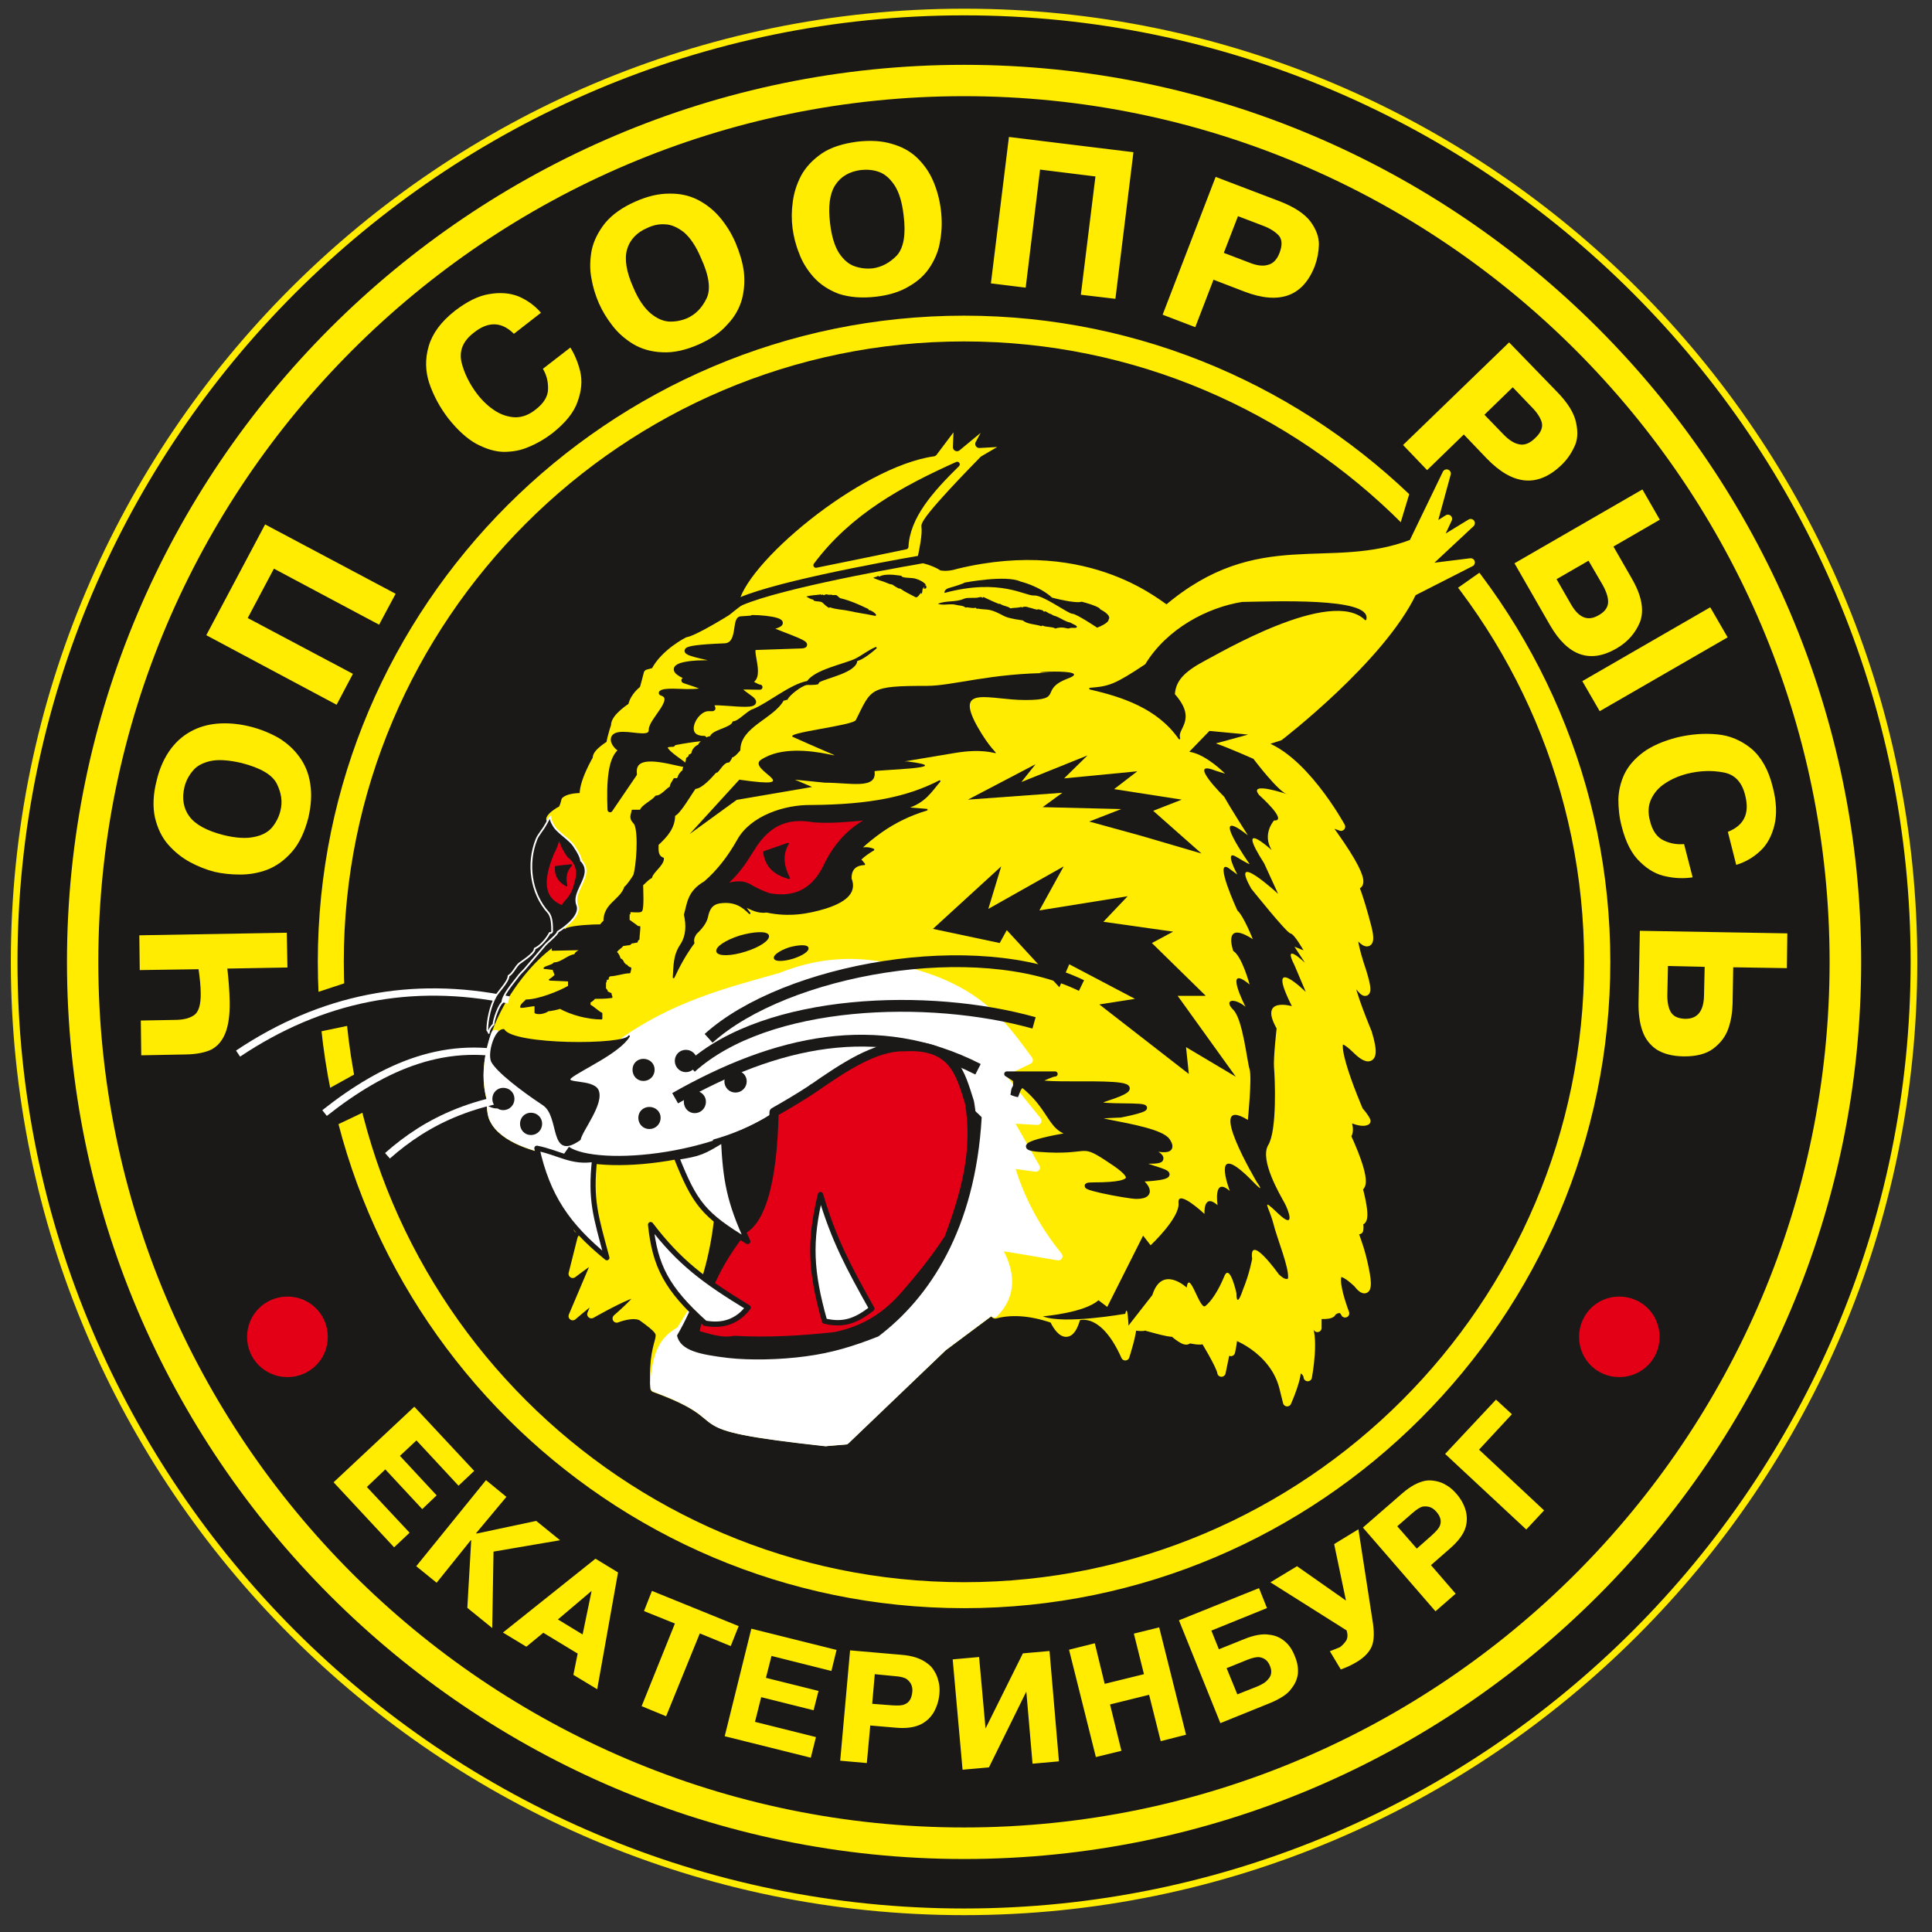 <?xml version="1.0" encoding="UTF-8"?>
<!DOCTYPE svg PUBLIC "-//W3C//DTD SVG 1.1//EN" "http://www.w3.org/Graphics/SVG/1.1/DTD/svg11.dtd">
<svg version="1.2" width="90mm" height="90mm" viewBox="0 0 9000 9000" preserveAspectRatio="xMidYMid" fill-rule="evenodd" stroke-width="28.222" stroke-linejoin="round" xmlns="http://www.w3.org/2000/svg" xmlns:ooo="http://xml.openoffice.org/svg/export" xmlns:xlink="http://www.w3.org/1999/xlink" xmlns:presentation="http://sun.com/xmlns/staroffice/presentation" xmlns:smil="http://www.w3.org/2001/SMIL20/" xmlns:anim="urn:oasis:names:tc:opendocument:xmlns:animation:1.0" xmlns:svg="urn:oasis:names:tc:opendocument:xmlns:svg-compatible:1.0" xml:space="preserve">
 <rect x="0" y="0" width="9000" height="9000" fill="#333333" stroke="none"/>
 <defs class="ClipPathGroup">
  <clipPath id="presentation_clip_path" clipPathUnits="userSpaceOnUse">
   <rect x="0" y="0" width="9000" height="9000"/>
  </clipPath>
  <clipPath id="presentation_clip_path_shrink" clipPathUnits="userSpaceOnUse">
   <rect x="9" y="9" width="8982" height="8982"/>
  </clipPath>
 </defs>
 <defs class="TextShapeIndex">
  <g ooo:slide="id1" ooo:id-list="id3 id4 id5 id6 id7 id8 id9 id10 id11 id12 id13 id14 id15 id16 id17 id18 id19 id20 id21 id22 id23 id24 id25 id26 id27 id28 id29 id30 id31 id32 id33 id34 id35 id36 id37 id38 id39 id40 id41 id42 id43 id44 id45 id46 id47 id48 id49 id50 id51 id52 id53 id54 id55 id56 id57 id58 id59 id60 id61 id62 id63 id64"/>
 </defs>
 <defs class="EmbeddedBulletChars">
  <g id="bullet-char-template-57356" transform="scale(0,-0)">
   <path d="M 580,1141 L 1163,571 580,0 -4,571 580,1141 Z"/>
  </g>
  <g id="bullet-char-template-57354" transform="scale(0,-0)">
   <path d="M 8,1128 L 1137,1128 1137,0 8,0 8,1128 Z"/>
  </g>
  <g id="bullet-char-template-10146" transform="scale(0,-0)">
   <path d="M 174,0 L 602,739 174,1481 1456,739 174,0 Z M 1358,739 L 309,1346 659,739 1358,739 Z"/>
  </g>
  <g id="bullet-char-template-10132" transform="scale(0,-0)">
   <path d="M 2015,739 L 1276,0 717,0 1260,543 174,543 174,936 1260,936 717,1481 1274,1481 2015,739 Z"/>
  </g>
  <g id="bullet-char-template-10007" transform="scale(0,-0)">
   <path d="M 0,-2 C -7,14 -16,27 -25,37 L 356,567 C 262,823 215,952 215,954 215,979 228,992 255,992 264,992 276,990 289,987 310,991 331,999 354,1012 L 381,999 492,748 772,1049 836,1024 860,1049 C 881,1039 901,1025 922,1006 886,937 835,863 770,784 769,783 710,716 594,584 L 774,223 C 774,196 753,168 711,139 L 727,119 C 717,90 699,76 672,76 641,76 570,178 457,381 L 164,-76 C 142,-110 111,-127 72,-127 30,-127 9,-110 8,-76 1,-67 -2,-52 -2,-32 -2,-23 -1,-13 0,-2 Z"/>
  </g>
  <g id="bullet-char-template-10004" transform="scale(0,-0)">
   <path d="M 285,-33 C 182,-33 111,30 74,156 52,228 41,333 41,471 41,549 55,616 82,672 116,743 169,778 240,778 293,778 328,747 346,684 L 369,508 C 377,444 397,411 428,410 L 1163,1116 C 1174,1127 1196,1133 1229,1133 1271,1133 1292,1118 1292,1087 L 1292,965 C 1292,929 1282,901 1262,881 L 442,47 C 390,-6 338,-33 285,-33 Z"/>
  </g>
  <g id="bullet-char-template-9679" transform="scale(0,-0)">
   <path d="M 813,0 C 632,0 489,54 383,161 276,268 223,411 223,592 223,773 276,916 383,1023 489,1130 632,1184 813,1184 992,1184 1136,1130 1245,1023 1353,916 1407,772 1407,592 1407,412 1353,268 1245,161 1136,54 992,0 813,0 Z"/>
  </g>
  <g id="bullet-char-template-8226" transform="scale(0,-0)">
   <path d="M 346,457 C 273,457 209,483 155,535 101,586 74,649 74,723 74,796 101,859 155,911 209,963 273,989 346,989 419,989 480,963 531,910 582,859 608,796 608,723 608,648 583,586 532,535 482,483 420,457 346,457 Z"/>
  </g>
  <g id="bullet-char-template-8211" transform="scale(0,-0)">
   <path d="M -4,459 L 1135,459 1135,606 -4,606 -4,459 Z"/>
  </g>
  <g id="bullet-char-template-61548" transform="scale(0,-0)">
   <path d="M 173,740 C 173,903 231,1043 346,1159 462,1274 601,1332 765,1332 928,1332 1067,1274 1183,1159 1299,1043 1357,903 1357,740 1357,577 1299,437 1183,322 1067,206 928,148 765,148 601,148 462,206 346,322 231,437 173,577 173,740 Z"/>
  </g>
 </defs>
 <g>
  <g id="id2" class="Master_Slide">
   <g id="bg-id2" class="Background"/>
   <g id="bo-id2" class="BackgroundObjects"/>
  </g>
 </g>
 <g class="SlideGroup">
  <g>
   <g id="container-id1">
    <g id="id1" class="Slide" clip-path="url(#presentation_clip_path)">
     <g class="Page">
      <g class="Group">
       <g class="com.sun.star.drawing.ClosedBezierShape">
        <g id="id3">
         <rect class="BoundingBox" stroke="none" fill="none" x="50" y="40" width="8883" height="8883"/>
         <path fill="rgb(27,25,24)" stroke="none" d="M 4491,56 C 6928,56 8916,2043 8916,4481 8916,6919 6928,8906 4491,8906 2053,8906 66,6919 66,4481 66,2043 2053,56 4491,56 Z"/>
         <path fill="none" stroke="rgb(255,236,0)" stroke-width="31" stroke-linejoin="miter" d="M 4491,56 C 6928,56 8916,2043 8916,4481 8916,6919 6928,8906 4491,8906 2053,8906 66,6919 66,4481 66,2043 2053,56 4491,56 Z"/>
        </g>
       </g>
       <g class="com.sun.star.drawing.ClosedBezierShape">
        <g id="id4">
         <rect class="BoundingBox" stroke="none" fill="none" x="1480" y="1470" width="6023" height="6023"/>
         <path fill="rgb(255,236,0)" stroke="none" d="M 4491,1579 C 6088,1579 7391,2883 7391,4481 7391,6079 6088,7382 4491,7382 2893,7382 1590,6079 1590,4481 1590,2883 2893,1579 4491,1579 Z M 4491,1579 L 4491,1579 Z M 4491,1482 C 6142,1482 7490,2829 7490,4481 7490,6133 6142,7480 4491,7480 2839,7480 1492,6133 1492,4481 1492,2829 2839,1482 4491,1482 Z"/>
         <path fill="none" stroke="rgb(255,236,0)" stroke-width="23" stroke-linejoin="miter" d="M 4491,1579 C 6088,1579 7391,2883 7391,4481 7391,6079 6088,7382 4491,7382 2893,7382 1590,6079 1590,4481 1590,2883 2893,1579 4491,1579 Z"/>
         <path fill="none" stroke="rgb(255,236,0)" stroke-width="23" stroke-linejoin="miter" d="M 4491,1482 C 6142,1482 7490,2829 7490,4481 7490,6133 6142,7480 4491,7480 2839,7480 1492,6133 1492,4481 1492,2829 2839,1482 4491,1482 Z"/>
        </g>
       </g>
       <g class="com.sun.star.drawing.ClosedBezierShape">
        <g id="id5">
         <rect class="BoundingBox" stroke="none" fill="none" x="311" y="301" width="8361" height="8361"/>
         <path fill="rgb(255,236,0)" stroke="none" d="M 4491,448 C 6713,448 8523,2259 8523,4481 8523,6703 6713,8513 4491,8513 2269,8513 458,6703 458,4481 458,2259 2269,448 4491,448 Z M 4491,448 L 4491,448 Z M 4491,302 C 6793,302 8670,2179 8670,4481 8670,6783 6793,8660 4491,8660 2189,8660 312,6783 312,4481 312,2179 2189,302 4491,302 Z"/>
        </g>
       </g>
       <g class="com.sun.star.drawing.ClosedBezierShape">
        <g id="id6">
         <rect class="BoundingBox" stroke="none" fill="none" x="1553" y="6519" width="5642" height="1727"/>
         <path fill="rgb(255,236,0)" stroke="none" d="M 1863,6782 L 2034,6966 1967,7030 1795,6845 1709,6927 1908,7140 1836,7208 1554,6905 1930,6553 2209,6852 2136,6921 1940,6710 1863,6782 Z M 1863,6782 L 1863,6782 Z M 2220,7144 L 2498,7085 2609,7175 2299,7228 2293,7584 2177,7490 2195,7176 2193,7175 2034,7373 1939,7296 2264,6895 2359,6973 2218,7142 2220,7144 Z M 2220,7144 L 2220,7144 Z M 2774,7261 L 2879,7325 2782,7869 2671,7802 2691,7703 2531,7606 2452,7671 2343,7605 2774,7261 Z M 2774,7261 L 2774,7261 Z M 2599,7544 L 2714,7614 2756,7411 2599,7544 Z M 2599,7544 L 2599,7544 Z M 3144,7563 L 3000,7505 3037,7411 3441,7575 3404,7668 3260,7609 3103,7995 2989,7948 3144,7563 Z M 3144,7563 L 3144,7563 Z M 3568,7816 L 3813,7877 3790,7967 3546,7906 3517,8021 3801,8092 3777,8188 3376,8088 3500,7587 3897,7686 3873,7784 3594,7714 3568,7816 Z M 3568,7816 L 3568,7816 Z M 3960,7688 L 4202,7709 C 4251,7713 4289,7726 4316,7746 4331,7756 4343,7768 4352,7784 4362,7799 4368,7816 4372,7833 4377,7851 4378,7871 4376,7892 4373,7923 4364,7951 4350,7976 4336,8000 4316,8019 4291,8032 4261,8047 4221,8053 4170,8048 L 4054,8038 4038,8213 3914,8202 3960,7688 Z M 3960,7688 L 3960,7688 Z M 4075,7799 L 4063,7937 4155,7944 C 4185,7946 4204,7945 4215,7939 4236,7931 4247,7911 4250,7881 4252,7857 4244,7837 4224,7822 4214,7815 4196,7810 4168,7808 L 4075,7799 Z M 4075,7799 L 4075,7799 Z M 4591,8052 L 4765,7702 4889,7691 4933,8205 4810,8216 4781,7880 4607,8233 4484,8244 4438,7730 4561,7719 4591,8052 Z M 4591,8052 L 4591,8052 Z M 5171,7940 L 5224,8156 5105,8185 4980,7685 5100,7655 5146,7844 5329,7799 5282,7610 5400,7581 5525,8081 5407,8111 5353,7895 5171,7940 Z M 5171,7940 L 5171,7940 Z M 5643,7596 L 5678,7683 5795,7636 C 5841,7617 5881,7610 5912,7615 5940,7618 5964,7628 5985,7646 6007,7664 6022,7689 6033,7718 6044,7745 6048,7770 6046,7797 6043,7822 6033,7845 6015,7867 6000,7890 5966,7913 5915,7934 L 5685,8027 5492,7548 5865,7398 5902,7491 5643,7596 Z M 5643,7596 L 5643,7596 Z M 5714,7771 L 5764,7893 5855,7857 C 5882,7846 5898,7835 5907,7823 5923,7807 5926,7786 5917,7763 5908,7739 5893,7724 5868,7720 5855,7718 5835,7722 5808,7733 L 5714,7771 Z M 5714,7771 L 5714,7771 Z M 6270,7456 L 6215,7193 6328,7124 6396,7564 C 6403,7616 6400,7654 6385,7680 6371,7705 6348,7726 6317,7744 6292,7759 6268,7769 6246,7777 L 6195,7692 C 6223,7681 6239,7675 6244,7672 6256,7662 6266,7651 6272,7641 6278,7629 6279,7614 6273,7595 L 5918,7371 6042,7296 6270,7456 Z M 6270,7456 L 6270,7456 Z M 6349,7116 L 6533,6956 C 6570,6924 6605,6905 6639,6898 6656,6895 6673,6896 6691,6900 6708,6903 6724,6910 6740,6920 6756,6929 6771,6943 6784,6958 6805,6982 6819,7007 6827,7034 6835,7061 6835,7089 6827,7116 6817,7148 6793,7180 6754,7214 L 6666,7291 6781,7424 6687,7506 6349,7116 Z M 6349,7116 L 6349,7116 Z M 6509,7110 L 6600,7214 6669,7153 C 6691,7133 6704,7118 6708,7106 6716,7085 6710,7063 6690,7041 6673,7022 6654,7015 6629,7018 6617,7020 6601,7030 6579,7049 L 6509,7110 Z M 6509,7110 L 6509,7110 Z M 6890,6753 L 7193,7036 7110,7125 6732,6773 6969,6520 7043,6588 6890,6753 Z"/>
        </g>
       </g>
       <g class="com.sun.star.drawing.PolyPolygonShape">
        <g id="id7">
         <rect class="BoundingBox" stroke="none" fill="none" x="6317" y="2238" width="654" height="544"/>
         <path fill="rgb(27,25,24)" stroke="none" d="M 6409,2438 L 6523,2476 6589,2258 6953,2612 6731,2768 6333,2529 6409,2438 Z"/>
         <path fill="none" stroke="rgb(27,25,24)" stroke-width="21" stroke-linejoin="miter" d="M 6409,2438 L 6523,2476 6589,2258 6953,2612 6731,2768 6333,2529 6409,2438 Z"/>
        </g>
       </g>
       <g class="com.sun.star.drawing.PolyPolygonShape">
        <g id="id8">
         <rect class="BoundingBox" stroke="none" fill="none" x="1404" y="4545" width="308" height="279"/>
         <path fill="rgb(27,25,24)" stroke="none" d="M 1415,4654 L 1418,4810 1700,4751 1700,4560 1415,4654 Z"/>
         <path fill="none" stroke="rgb(27,25,24)" stroke-width="21" stroke-linejoin="miter" d="M 1415,4654 L 1418,4810 1700,4751 1700,4560 1415,4654 Z"/>
        </g>
       </g>
       <g class="com.sun.star.drawing.PolyPolygonShape">
        <g id="id9">
         <rect class="BoundingBox" stroke="none" fill="none" x="1467" y="4987" width="271" height="271"/>
         <path fill="rgb(27,25,24)" stroke="none" d="M 1676,5003 L 1481,5111 1539,5243 1724,5155 1676,5003 Z"/>
         <path fill="none" stroke="rgb(27,25,24)" stroke-width="21" stroke-linejoin="miter" d="M 1676,5003 L 1481,5111 1539,5243 1724,5155 1676,5003 Z"/>
        </g>
       </g>
       <g class="com.sun.star.drawing.ClosedBezierShape">
        <g id="id10">
         <rect class="BoundingBox" stroke="none" fill="none" x="2252" y="2197" width="4707" height="4543"/>
         <path fill="rgb(255,236,0)" stroke="none" d="M 2287,5122 C 2287,5122 2285,5184 2299,5212 2342,5306 2505,5352 2587,5361 2587,5361 2763,5384 2733,5494 2733,5494 2725,5710 2691,5723 2691,5723 2801,5627 2709,5771 L 2668,5934 C 2668,5934 2911,5747 2763,5907 L 2668,6131 C 2668,6131 2854,5972 2786,6045 L 2755,6122 C 2755,6122 3166,5886 2873,6142 2873,6142 2949,6111 2990,6134 3147,6248 3032,6184 3049,6466 3478,6622 3100,6636 3848,6717 3849,6714 3851,6713 3851,6712 3851,6712 3851,6714 3851,6717 L 3939,6709 4393,6275 4619,6107 4636,6123 C 4703,6105 4792,6105 4908,6145 4908,6145 4973,6294 5015,6134 5015,6134 5136,6079 5242,6318 5242,6318 5280,6200 5273,6177 5273,6177 5337,6186 5330,6177 5330,6177 5455,6214 5466,6207 5466,6207 5531,6266 5535,6236 5535,6236 5623,6259 5604,6228 5604,6228 5687,6363 5690,6394 L 5715,6273 5734,6298 C 5734,6298 5749,6232 5742,6221 5734,6211 5931,6280 5978,6460 L 5996,6532 C 5996,6532 6053,6405 6038,6369 6038,6369 6088,6377 6092,6415 6092,6415 6130,6214 6084,6163 6084,6163 6125,6155 6137,6186 L 6137,6124 C 6137,6124 6206,6131 6206,6111 6206,6111 6247,6076 6266,6118 6266,6118 6148,5813 6324,5979 6324,5979 6391,6072 6357,5910 6324,5747 6285,5734 6331,5730 6331,5730 6338,5699 6319,5685 6301,5671 6331,5685 6331,5685 6331,5685 6377,5719 6327,5530 6327,5530 6388,5543 6273,5291 6273,5291 6301,5270 6263,5197 6263,5197 6338,5236 6365,5222 6365,5222 6361,5208 6331,5174 6331,5174 6125,4700 6319,4890 6319,4890 6432,5008 6371,4810 6371,4810 6287,4610 6291,4567 L 6291,4567 C 6298,4568 6319,4578 6331,4593 6331,4593 6395,4686 6346,4527 6346,4527 6259,4277 6342,4373 6342,4373 6399,4435 6369,4318 6332,4176 6308,4122 6308,4122 6308,4122 6418,4163 6163,3821 L 6247,3851 C 6247,3851 6061,3509 5856,3464 L 5960,3431 C 5960,3431 6432,3069 6580,2758 L 6851,2620 6625,2648 6851,2437 6689,2536 6745,2417 6668,2466 6739,2206 6582,2531 C 6193,2681 5867,2471 5436,2839 5418,2839 5087,2517 4463,2669 4463,2669 4413,2686 4372,2675 4372,2675 4197,2538 3733,2734 3733,2734 3638,2752 3624,2752 3608,2752 3581,2752 3505,2807 3429,2862 3425,2869 3405,2883 3405,2883 3250,2980 3204,2987 3204,2987 3094,3042 3051,3129 L 3018,3138 C 3018,3138 3002,3201 2998,3212 2998,3212 2953,3243 2945,3291 2945,3291 2862,3343 2866,3381 2866,3381 2850,3426 2843,3468 2843,3468 2774,3509 2781,3534 2781,3534 2709,3655 2721,3714 2721,3714 2660,3710 2634,3730 2634,3730 2626,3772 2611,3776 2609,3776 2569,3800 2564,3816 2564,3816 2595,3883 2554,3931 2554,3931 2551,4117 2571,4162 2575,4207 2692,4366 2663,4386 2493,4450 2203,4828 2287,5122 Z"/>
         <path fill="none" stroke="rgb(255,236,0)" stroke-width="39" stroke-linejoin="miter" d="M 2287,5122 C 2287,5122 2285,5184 2299,5212 2342,5306 2505,5352 2587,5361 2587,5361 2763,5384 2733,5494 2733,5494 2725,5710 2691,5723 2691,5723 2801,5627 2709,5771 L 2668,5934 C 2668,5934 2911,5747 2763,5907 L 2668,6131 C 2668,6131 2854,5972 2786,6045 L 2755,6122 C 2755,6122 3166,5886 2873,6142 2873,6142 2949,6111 2990,6134 3147,6248 3032,6184 3049,6466 3478,6622 3100,6636 3848,6717 3849,6714 3851,6713 3851,6712 L 3851,6717 3939,6709 4393,6275 4619,6107 4636,6123 C 4703,6105 4792,6105 4908,6145 4908,6145 4973,6294 5015,6134 5015,6134 5136,6079 5242,6318 5242,6318 5280,6200 5273,6177 5273,6177 5337,6186 5330,6177 5330,6177 5455,6214 5466,6207 5466,6207 5531,6266 5535,6236 5535,6236 5623,6259 5604,6228 5604,6228 5687,6363 5690,6394 L 5715,6273 5734,6298 C 5734,6298 5749,6232 5742,6221 5734,6211 5931,6280 5978,6460 L 5996,6532 C 5996,6532 6053,6405 6038,6369 6038,6369 6088,6377 6092,6415 6092,6415 6130,6214 6084,6163 6084,6163 6125,6155 6137,6186 L 6137,6124 C 6137,6124 6206,6131 6206,6111 6206,6111 6247,6076 6266,6118 6266,6118 6148,5813 6324,5979 6324,5979 6391,6072 6357,5910 6324,5747 6285,5734 6331,5730 6331,5730 6338,5699 6319,5685 6301,5671 6331,5685 6331,5685 6331,5685 6377,5719 6327,5530 6327,5530 6388,5543 6273,5291 6273,5291 6301,5270 6263,5197 6263,5197 6338,5236 6365,5222 6365,5222 6361,5208 6331,5174 6331,5174 6125,4700 6319,4890 6319,4890 6432,5008 6371,4810 6371,4810 6287,4610 6291,4567 L 6291,4567 C 6298,4568 6319,4578 6331,4593 6331,4593 6395,4686 6346,4527 6346,4527 6259,4277 6342,4373 6342,4373 6399,4435 6369,4318 6332,4176 6308,4122 6308,4122 6308,4122 6418,4163 6163,3821 L 6247,3851 C 6247,3851 6061,3509 5856,3464 L 5960,3431 C 5960,3431 6432,3069 6580,2758 L 6851,2620 6625,2648 6851,2437 6689,2536 6745,2417 6668,2466 6739,2206 6582,2531 C 6193,2681 5867,2471 5436,2839 5418,2839 5087,2517 4463,2669 4463,2669 4413,2686 4372,2675 4372,2675 4197,2538 3733,2734 3733,2734 3638,2752 3624,2752 3608,2752 3581,2752 3505,2807 3429,2862 3425,2869 3405,2883 3405,2883 3250,2980 3204,2987 3204,2987 3094,3042 3051,3129 L 3018,3138 C 3018,3138 3002,3201 2998,3212 2998,3212 2953,3243 2945,3291 2945,3291 2862,3343 2866,3381 2866,3381 2850,3426 2843,3468 2843,3468 2774,3509 2781,3534 2781,3534 2709,3655 2721,3714 2721,3714 2660,3710 2634,3730 2634,3730 2626,3772 2611,3776 2609,3776 2569,3800 2564,3816 2564,3816 2595,3883 2554,3931 2554,3931 2551,4117 2571,4162 2575,4207 2692,4366 2663,4386 2493,4450 2203,4828 2287,5122 Z"/>
        </g>
       </g>
       <g class="com.sun.star.drawing.ClosedBezierShape">
        <g id="id11">
         <rect class="BoundingBox" stroke="none" fill="none" x="2252" y="4466" width="2727" height="2275"/>
         <path fill="rgb(255,255,255)" stroke="none" d="M 2287,5120 C 2287,5120 2284,5183 2299,5211 2341,5305 2504,5350 2587,5361 2587,5361 2649,5369 2693,5399 2915,5409 3139,5388 3362,5334 3521,5278 3680,5221 3838,5164 3605,5509 3380,5854 3169,6199 3074,6247 3057,6341 3048,6442 3049,6450 3049,6457 3050,6465 3478,6623 3100,6636 3847,6718 3848,6715 3850,6713 3850,6712 3850,6712 3850,6714 3850,6717 L 3939,6710 4393,6275 4619,6106 4631,6118 C 4714,6034 4717,5928 4639,5803 4736,5819 4832,5835 4930,5852 4822,5719 4747,5575 4704,5422 4744,5428 4784,5433 4825,5439 4781,5363 4739,5288 4696,5213 4741,5216 4787,5218 4832,5221 4773,5148 4714,5075 4655,5002 4701,4982 4747,4960 4792,4938 4677,4783 4573,4624 4258,4534 4075,4484 3885,4452 3637,4551 3387,4621 3136,4685 2886,4866 2745,4898 2605,4930 2466,4962 2413,4914 2360,4866 2307,4817 2272,4919 2260,5024 2287,5120 Z"/>
         <path fill="none" stroke="rgb(255,255,255)" stroke-width="39" stroke-linejoin="miter" d="M 2287,5120 C 2287,5120 2284,5183 2299,5211 2341,5305 2504,5350 2587,5361 2587,5361 2649,5369 2693,5399 2915,5409 3139,5388 3362,5334 3521,5278 3680,5221 3838,5164 3605,5509 3380,5854 3169,6199 3074,6247 3057,6341 3048,6442 3049,6450 3049,6457 3050,6465 3478,6623 3100,6636 3847,6718 3848,6715 3850,6713 3850,6712 L 3850,6717 3939,6710 4393,6275 4619,6106 4631,6118 C 4714,6034 4717,5928 4639,5803 4736,5819 4832,5835 4930,5852 4822,5719 4747,5575 4704,5422 4744,5428 4784,5433 4825,5439 4781,5363 4739,5288 4696,5213 4741,5216 4787,5218 4832,5221 L 4655,5002 C 4701,4982 4747,4960 4792,4938 4677,4783 4573,4624 4258,4534 4075,4484 3885,4452 3637,4551 3387,4621 3136,4685 2886,4866 2745,4898 2605,4930 2466,4962 2413,4914 2360,4866 2307,4817 2272,4919 2260,5024 2287,5120 Z"/>
        </g>
       </g>
       <g class="com.sun.star.drawing.ClosedBezierShape">
        <g id="id12">
         <rect class="BoundingBox" stroke="none" fill="none" x="2271" y="5117" width="73" height="48"/>
         <path fill="rgb(27,25,24)" stroke="none" d="M 2275,5118 C 2275,5118 2366,5138 2336,5157 2307,5175 2271,5150 2271,5150 L 2275,5118 Z"/>
        </g>
       </g>
       <g class="com.sun.star.drawing.ClosedBezierShape">
        <g id="id13">
         <rect class="BoundingBox" stroke="none" fill="none" x="4085" y="5024" width="92" height="53"/>
         <path fill="rgb(27,25,24)" stroke="none" d="M 4085,5062 C 4106,5066 4136,5069 4173,5075 4174,5062 4175,5048 4176,5032 4147,5029 4118,5026 4086,5024 4088,5035 4087,5050 4085,5062 Z"/>
        </g>
       </g>
       <g class="com.sun.star.drawing.ClosedBezierShape">
        <g id="id14">
         <rect class="BoundingBox" stroke="none" fill="none" x="4058" y="5067" width="115" height="49"/>
         <path fill="rgb(27,25,24)" stroke="none" d="M 4172,5081 C 4138,5074 4108,5069 4082,5067 4080,5080 4074,5089 4065,5091 4064,5092 4061,5092 4059,5093 4096,5100 4134,5108 4172,5115 4172,5105 4172,5093 4172,5081 Z"/>
        </g>
       </g>
       <g class="com.sun.star.drawing.ClosedBezierShape">
        <g id="id15">
         <rect class="BoundingBox" stroke="none" fill="none" x="4017" y="5101" width="157" height="38"/>
         <path fill="rgb(27,25,24)" stroke="none" d="M 4018,5106 C 4054,5112 4107,5121 4173,5137 4173,5135 4173,5134 4173,5132 4128,5122 4081,5112 4029,5102 4025,5103 4022,5104 4018,5106 Z"/>
        </g>
       </g>
       <g class="com.sun.star.drawing.ClosedBezierShape">
        <g id="id16">
         <rect class="BoundingBox" stroke="none" fill="none" x="3948" y="5111" width="232" height="63"/>
         <path fill="rgb(27,25,24)" stroke="none" d="M 4175,5153 C 4107,5133 4045,5118 4000,5112 3984,5117 3966,5123 3949,5129 3978,5133 4018,5140 4066,5151 4099,5146 4127,5146 4142,5150 L 4179,5173 C 4177,5167 4176,5161 4175,5153 Z"/>
        </g>
       </g>
       <g class="com.sun.star.drawing.ClosedBezierShape">
        <g id="id17">
         <rect class="BoundingBox" stroke="none" fill="none" x="3651" y="5169" width="252" height="105"/>
         <path fill="rgb(27,25,24)" stroke="none" d="M 3902,5191 C 3864,5181 3831,5173 3803,5170 3802,5170 3802,5170 3801,5170 3762,5177 3701,5207 3652,5230 3679,5238 3718,5251 3762,5273 L 3763,5272 C 3788,5242 3843,5214 3902,5191 Z"/>
        </g>
       </g>
       <g class="com.sun.star.drawing.ClosedBezierShape">
        <g id="id18">
         <rect class="BoundingBox" stroke="none" fill="none" x="3606" y="5233" width="148" height="97"/>
         <path fill="rgb(27,25,24)" stroke="none" d="M 3752,5284 C 3714,5261 3676,5243 3644,5234 3629,5240 3617,5244 3607,5249 3634,5272 3664,5298 3693,5328 3711,5319 3732,5305 3752,5284 Z"/>
        </g>
       </g>
       <g class="com.sun.star.drawing.ClosedBezierShape">
        <g id="id19">
         <rect class="BoundingBox" stroke="none" fill="none" x="3668" y="5325" width="13" height="11"/>
         <path fill="rgb(27,25,24)" stroke="none" d="M 3679,5334 C 3675,5331 3672,5327 3669,5325 3670,5328 3673,5332 3675,5335 3677,5335 3678,5334 3679,5334 Z"/>
        </g>
       </g>
       <g class="com.sun.star.drawing.ClosedBezierShape">
        <g id="id20">
         <rect class="BoundingBox" stroke="none" fill="none" x="3815" y="5135" width="215" height="58"/>
         <path fill="rgb(27,25,24)" stroke="none" d="M 3908,5191 C 3949,5177 3991,5166 4028,5158 3991,5147 3958,5139 3930,5135 3887,5148 3844,5162 3815,5169 3838,5173 3869,5181 3908,5191 Z"/>
        </g>
       </g>
       <g class="com.sun.star.drawing.ClosedBezierShape">
        <g id="id21">
         <rect class="BoundingBox" stroke="none" fill="none" x="4086" y="4947" width="96" height="67"/>
         <path fill="rgb(27,25,24)" stroke="none" d="M 4086,5006 C 4108,4984 4128,4961 4129,4948 4139,4948 4150,4948 4162,4948 4174,4970 4182,4990 4180,4999 4180,5003 4179,5008 4179,5012 4146,5009 4117,5008 4086,5006 Z"/>
        </g>
       </g>
       <g class="com.sun.star.drawing.OpenBezierShape">
        <g id="id22">
         <rect class="BoundingBox" stroke="none" fill="none" x="1099" y="4604" width="1525" height="794"/>
         <path fill="none" stroke="rgb(255,255,255)" stroke-width="34" stroke-linejoin="miter" d="M 1109,4908 C 1498,4648 1918,4565 2370,4658"/>
         <path fill="none" stroke="rgb(255,255,255)" stroke-width="34" stroke-linejoin="miter" d="M 1512,5185 C 1788,4967 2083,4834 2430,4927"/>
         <path fill="none" stroke="rgb(255,255,255)" stroke-width="34" stroke-linejoin="miter" d="M 1805,5384 C 1988,5222 2227,5100 2622,5090"/>
        </g>
       </g>
       <g class="com.sun.star.drawing.OpenBezierShape">
        <g id="id23">
         <rect class="BoundingBox" stroke="none" fill="none" x="3117" y="4450" width="1950" height="695"/>
         <path fill="none" stroke="rgb(27,25,24)" stroke-width="55" stroke-linejoin="round" d="M 3301,4837 C 3658,4514 4550,4354 5038,4591"/>
         <path fill="none" stroke="rgb(27,25,24)" stroke-width="55" stroke-linejoin="round" d="M 3218,4972 C 3575,4651 4329,4628 4817,4765"/>
         <path fill="none" stroke="rgb(27,25,24)" stroke-width="55" stroke-linejoin="round" d="M 3145,5116 C 3615,4849 4085,4741 4556,4981"/>
        </g>
       </g>
       <g class="com.sun.star.drawing.ClosedBezierShape">
        <g id="id24">
         <rect class="BoundingBox" stroke="none" fill="none" x="2422" y="3004" width="1680" height="1746"/>
         <path fill="rgb(27,25,24)" stroke="none" d="M 2929,4287 L 2929,4256 2933,4256 2933,4245 C 2942,4245 2975,4248 2984,4245 L 2988,4242 C 2997,4226 2992,4141 2992,4122 3005,4111 3018,4095 3034,4087 3039,4061 3089,4030 3089,3999 3060,3988 3064,3960 3064,3934 3106,3895 3141,3856 3141,3798 3166,3790 3220,3694 3238,3671 3268,3671 3315,3617 3331,3599 3331,3599 3335,3595 3340,3595 3353,3583 3370,3548 3395,3548 3399,3541 3407,3533 3407,3525 3420,3525 3437,3502 3445,3494 3445,3383 3602,3345 3648,3260 3657,3260 3661,3256 3666,3256 3673,3237 3732,3191 3758,3187 3771,3187 3800,3187 3809,3184 L 3813,3176 C 3843,3156 3990,3130 3990,3075 4012,3075 4063,3033 4080,3018 4045,3033 4016,3057 3986,3072 3927,3099 3800,3122 3762,3176 3682,3191 3585,3275 3509,3307 3484,3313 3441,3364 3416,3364 3407,3395 3319,3402 3311,3433 3293,3433 3256,3460 3256,3472 3242,3476 3225,3494 3225,3510 3225,3510 3216,3518 3212,3518 3212,3525 3207,3529 3200,3533 3200,3552 3183,3571 3183,3591 3174,3595 3161,3613 3161,3621 3161,3621 3157,3625 3157,3629 L 3141,3629 C 3136,3641 3124,3652 3124,3667 3106,3675 3082,3710 3056,3710 3039,3733 2992,3752 2984,3776 L 2950,3776 2946,3776 C 2946,3786 2937,3802 2942,3814 2942,3821 2955,3833 2959,3840 2979,3888 2967,4033 2955,4075 2950,4087 2920,4129 2912,4133 2891,4195 2815,4210 2815,4291 2811,4295 2802,4303 2798,4310 2760,4310 2675,4314 2642,4326 2629,4329 2620,4368 2600,4368 2591,4383 2574,4407 2574,4425 L 2709,4422 C 2701,4429 2679,4437 2679,4449 2650,4449 2616,4487 2582,4487 2574,4498 2545,4502 2536,4510 2549,4510 2565,4514 2578,4514 2578,4522 2587,4534 2587,4544 2582,4548 2570,4560 2561,4564 L 2650,4568 2650,4595 C 2604,4622 2506,4660 2451,4660 2447,4667 2427,4679 2427,4691 2447,4691 2477,4683 2494,4683 L 2494,4717 C 2510,4725 2541,4717 2553,4707 2561,4707 2604,4699 2608,4695 2663,4725 2738,4745 2802,4745 L 2802,4721 C 2786,4714 2764,4691 2747,4683 L 2747,4667 C 2751,4667 2769,4653 2769,4649 2793,4649 2823,4649 2849,4645 2849,4641 2845,4637 2845,4629 2841,4629 2832,4622 2828,4622 2828,4614 2823,4610 2819,4606 L 2819,4576 C 2823,4576 2823,4564 2823,4560 L 2828,4560 2832,4560 2832,4556 2832,4552 2841,4544 C 2870,4544 2904,4530 2933,4530 2933,4526 2937,4518 2937,4510 2933,4510 2920,4502 2920,4498 2912,4498 2908,4487 2904,4487 2904,4480 2895,4468 2887,4468 2887,4460 2878,4441 2870,4437 2870,4425 2900,4411 2900,4403 2908,4403 2925,4399 2933,4399 L 2942,4391 C 2950,4391 2963,4387 2967,4387 2967,4383 2971,4375 2975,4375 2975,4357 2979,4337 2979,4318 L 2975,4318 2971,4318 C 2967,4314 2955,4306 2929,4287 Z"/>
         <path fill="none" stroke="rgb(27,25,24)" stroke-width="8" stroke-linejoin="miter" d="M 2929,4287 L 2929,4256 2933,4256 2933,4245 C 2942,4245 2975,4248 2984,4245 L 2988,4242 C 2997,4226 2992,4141 2992,4122 3005,4111 3018,4095 3034,4087 3039,4061 3089,4030 3089,3999 3060,3988 3064,3960 3064,3934 3106,3895 3141,3856 3141,3798 3166,3790 3220,3694 3238,3671 3268,3671 3315,3617 3331,3599 3331,3599 3335,3595 3340,3595 3353,3583 3370,3548 3395,3548 3399,3541 3407,3533 3407,3525 3420,3525 3437,3502 3445,3494 3445,3383 3602,3345 3648,3260 3657,3260 3661,3256 3666,3256 3673,3237 3732,3191 3758,3187 3771,3187 3800,3187 3809,3184 L 3813,3176 C 3843,3156 3990,3130 3990,3075 4012,3075 4063,3033 4080,3018 4045,3033 4016,3057 3986,3072 3927,3099 3800,3122 3762,3176 3682,3191 3585,3275 3509,3307 3484,3313 3441,3364 3416,3364 3407,3395 3319,3402 3311,3433 3293,3433 3256,3460 3256,3472 3242,3476 3225,3494 3225,3510 3225,3510 3216,3518 3212,3518 3212,3525 3207,3529 3200,3533 3200,3552 3183,3571 3183,3591 3174,3595 3161,3613 3161,3621 3161,3621 3157,3625 3157,3629 L 3141,3629 C 3136,3641 3124,3652 3124,3667 3106,3675 3082,3710 3056,3710 3039,3733 2992,3752 2984,3776 L 2950,3776 2946,3776 C 2946,3786 2937,3802 2942,3814 2942,3821 2955,3833 2959,3840 2979,3888 2967,4033 2955,4075 2950,4087 2920,4129 2912,4133 2891,4195 2815,4210 2815,4291 2811,4295 2802,4303 2798,4310 2760,4310 2675,4314 2642,4326 2629,4329 2620,4368 2600,4368 2591,4383 2574,4407 2574,4425 L 2709,4422 C 2701,4429 2679,4437 2679,4449 2650,4449 2616,4487 2582,4487 2574,4498 2545,4502 2536,4510 2549,4510 2565,4514 2578,4514 2578,4522 2587,4534 2587,4544 2582,4548 2570,4560 2561,4564 L 2650,4568 2650,4595 C 2604,4622 2506,4660 2451,4660 2447,4667 2427,4679 2427,4691 2447,4691 2477,4683 2494,4683 L 2494,4717 C 2510,4725 2541,4717 2553,4707 2561,4707 2604,4699 2608,4695 2663,4725 2738,4745 2802,4745 L 2802,4721 C 2786,4714 2764,4691 2747,4683 L 2747,4667 C 2751,4667 2769,4653 2769,4649 2793,4649 2823,4649 2849,4645 2849,4641 2845,4637 2845,4629 2841,4629 2832,4622 2828,4622 2828,4614 2823,4610 2819,4606 L 2819,4576 C 2823,4576 2823,4564 2823,4560 L 2828,4560 2832,4560 2832,4556 2832,4552 2841,4544 C 2870,4544 2904,4530 2933,4530 2933,4526 2937,4518 2937,4510 2933,4510 2920,4502 2920,4498 2912,4498 2908,4487 2904,4487 2904,4480 2895,4468 2887,4468 2887,4460 2878,4441 2870,4437 2870,4425 2900,4411 2900,4403 2908,4403 2925,4399 2933,4399 L 2942,4391 C 2950,4391 2963,4387 2967,4387 2967,4383 2971,4375 2975,4375 2975,4357 2979,4337 2979,4318 L 2975,4318 2971,4318 C 2967,4314 2955,4306 2929,4287 Z"/>
        </g>
       </g>
       <g class="com.sun.star.drawing.ClosedBezierShape">
        <g id="id25">
         <rect class="BoundingBox" stroke="none" fill="none" x="2266" y="3793" width="467" height="1041"/>
         <path fill="rgb(27,25,24)" stroke="none" d="M 2277,4812 C 2277,4798 2288,4781 2299,4772 2299,4751 2324,4680 2340,4670 2340,4637 2389,4581 2410,4553 2418,4541 2434,4525 2443,4516 L 2536,4407 C 2546,4393 2598,4353 2598,4341 2637,4317 2707,4263 2689,4216 2666,4161 2741,4097 2726,4042 2726,4035 2713,4012 2707,4010 2705,3990 2689,3964 2678,3948 2655,3907 2593,3879 2575,3839 2569,3830 2564,3816 2564,3804 2554,3816 2549,3832 2541,3843 2531,3863 2507,3889 2499,3910 2454,4023 2473,4161 2554,4251 2572,4272 2572,4310 2572,4341 L 2567,4346 2564,4346 2561,4346 C 2549,4369 2520,4407 2491,4419 2491,4442 2434,4476 2418,4489 2400,4506 2389,4535 2369,4546 2369,4573 2322,4618 2309,4642 2285,4684 2270,4751 2270,4800 L 2275,4805 2275,4807 2277,4812 Z"/>
         <path fill="none" stroke="rgb(255,255,255)" stroke-width="8" stroke-linejoin="miter" d="M 2277,4812 C 2277,4798 2288,4781 2299,4772 2299,4751 2324,4680 2340,4670 2340,4637 2389,4581 2410,4553 2418,4541 2434,4525 2443,4516 L 2536,4407 C 2546,4393 2598,4353 2598,4341 2637,4317 2707,4263 2689,4216 2666,4161 2741,4097 2726,4042 2726,4035 2713,4012 2707,4010 2705,3990 2689,3964 2678,3948 2655,3907 2593,3879 2575,3839 2569,3830 2564,3816 2564,3804 2554,3816 2549,3832 2541,3843 2531,3863 2507,3889 2499,3910 2454,4023 2473,4161 2554,4251 2572,4272 2572,4310 2572,4341 L 2567,4346 2564,4346 2561,4346 C 2549,4369 2520,4407 2491,4419 2491,4442 2434,4476 2418,4489 2400,4506 2389,4535 2369,4546 2369,4573 2322,4618 2309,4642 2285,4684 2270,4751 2270,4800 L 2275,4805 2275,4807 2277,4812 Z"/>
        </g>
       </g>
       <g class="com.sun.star.drawing.ClosedBezierShape">
        <g id="id26">
         <rect class="BoundingBox" stroke="none" fill="none" x="2538" y="3891" width="155" height="336"/>
         <path fill="rgb(227,0,22)" stroke="none" d="M 2604,3905 C 2613,3933 2625,3961 2648,3991 2685,4020 2696,4060 2681,4107 2664,4184 2635,4190 2619,4221 2519,4182 2532,4087 2576,3978 2586,3960 2596,3936 2604,3905 Z"/>
         <path fill="none" stroke="rgb(27,25,24)" stroke-width="8" stroke-linejoin="miter" d="M 2604,3905 C 2613,3933 2625,3961 2648,3991 2685,4020 2696,4060 2681,4107 2664,4184 2635,4190 2619,4221 2519,4182 2532,4087 2576,3978 2586,3960 2596,3936 2604,3905 Z"/>
        </g>
       </g>
       <g class="com.sun.star.drawing.ClosedBezierShape">
        <g id="id27">
         <rect class="BoundingBox" stroke="none" fill="none" x="3131" y="3625" width="1265" height="951"/>
         <path fill="rgb(27,25,24)" stroke="none" d="M 3138,4553 C 3142,4503 3138,4452 3173,4401 3200,4359 3201,4310 3190,4261 3205,4209 3205,4154 3283,4109 3342,4058 3393,3993 3437,3915 3498,3803 3657,3752 3778,3754 4055,3752 4230,3715 4377,3639 4337,3685 4309,3738 4220,3764 4253,3767 4285,3769 4317,3772 4240,3795 4170,3829 4107,3873 4070,3899 4037,3926 4007,3954 4031,3948 4051,3950 4069,3958 4044,3973 4023,3988 4007,4004 4014,4011 4020,4018 4026,4026 3983,4028 3962,4051 3963,4093 3985,4148 3955,4194 3845,4229 3762,4254 3675,4269 3571,4247 3530,4253 3499,4234 3466,4219 3475,4231 3483,4243 3492,4254 3460,4222 3423,4195 3355,4204 3312,4210 3301,4239 3294,4272 3288,4297 3270,4322 3242,4348 3231,4364 3227,4378 3231,4393 3191,4447 3163,4500 3138,4553 Z"/>
         <path fill="none" stroke="rgb(27,25,24)" stroke-width="8" stroke-linejoin="miter" d="M 3138,4553 C 3142,4503 3138,4452 3173,4401 3200,4359 3201,4310 3190,4261 3205,4209 3205,4154 3283,4109 3342,4058 3393,3993 3437,3915 3498,3803 3657,3752 3778,3754 4055,3752 4230,3715 4377,3639 4337,3685 4309,3738 4220,3764 4253,3767 4285,3769 4317,3772 4240,3795 4170,3829 4107,3873 4070,3899 4037,3926 4007,3954 4031,3948 4051,3950 4069,3958 4044,3973 4023,3988 4007,4004 4014,4011 4020,4018 4026,4026 3983,4028 3962,4051 3963,4093 3985,4148 3955,4194 3845,4229 3762,4254 3675,4269 3571,4247 3530,4253 3499,4234 3466,4219 3475,4231 3483,4243 3492,4254 3460,4222 3423,4195 3355,4204 3312,4210 3301,4239 3294,4272 3288,4297 3270,4322 3242,4348 3231,4364 3227,4378 3231,4393 3191,4447 3163,4500 3138,4553 Z"/>
        </g>
       </g>
       <g class="com.sun.star.drawing.ClosedBezierShape">
        <g id="id28">
         <rect class="BoundingBox" stroke="none" fill="none" x="3362" y="3811" width="697" height="364"/>
         <path fill="rgb(227,0,22)" stroke="none" d="M 3380,4120 C 3433,4078 3472,4020 3509,3960 3591,3824 3689,3809 3792,3827 3875,3833 3957,3824 4038,3817 3954,3862 3885,3935 3836,4041 3788,4132 3715,4188 3585,4165 3558,4156 3531,4144 3504,4129 3463,4101 3422,4108 3380,4120 Z"/>
         <path fill="none" stroke="rgb(27,25,24)" stroke-width="8" stroke-linejoin="miter" d="M 3380,4120 C 3433,4078 3472,4020 3509,3960 3591,3824 3689,3809 3792,3827 3875,3833 3957,3824 4038,3817 3954,3862 3885,3935 3836,4041 3788,4132 3715,4188 3585,4165 3558,4156 3531,4144 3504,4129 3463,4101 3422,4108 3380,4120 Z"/>
        </g>
       </g>
       <g class="com.sun.star.drawing.ClosedBezierShape">
        <g id="id29">
         <rect class="BoundingBox" stroke="none" fill="none" x="3555" y="3922" width="131" height="177"/>
         <path fill="rgb(27,25,24)" stroke="none" d="M 3676,4091 C 3649,4037 3639,3983 3671,3930 3633,3943 3597,3956 3559,3969 3568,4041 3614,4074 3676,4091 Z"/>
         <path fill="none" stroke="rgb(27,25,24)" stroke-width="8" stroke-linejoin="miter" d="M 3676,4091 C 3649,4037 3639,3983 3671,3930 3633,3943 3597,3956 3559,3969 3568,4041 3614,4074 3676,4091 Z"/>
        </g>
       </g>
       <g class="com.sun.star.drawing.ClosedBezierShape">
        <g id="id30">
         <rect class="BoundingBox" stroke="none" fill="none" x="2283" y="4794" width="652" height="547"/>
         <path fill="rgb(27,25,24)" stroke="none" d="M 2347,4798 C 2307,4794 2274,4908 2292,4945 2316,4990 2426,5076 2532,5146 2614,5202 2559,5408 2701,5308 2710,5264 2813,5139 2784,5078 2759,5030 2622,5053 2659,5019 2704,4982 2885,4903 2930,4827 2912,4872 2389,4873 2347,4798 Z"/>
         <path fill="none" stroke="rgb(27,25,24)" stroke-width="8" stroke-linejoin="miter" d="M 2347,4798 C 2307,4794 2274,4908 2292,4945 2316,4990 2426,5076 2532,5146 2614,5202 2559,5408 2701,5308 2710,5264 2813,5139 2784,5078 2759,5030 2622,5053 2659,5019 2704,4982 2885,4903 2930,4827 2912,4872 2389,4873 2347,4798 Z"/>
        </g>
       </g>
       <g class="com.sun.star.drawing.OpenBezierShape">
        <g id="id31">
         <rect class="BoundingBox" stroke="none" fill="none" x="2625" y="5121" width="1087" height="308"/>
         <path fill="none" stroke="rgb(27,25,24)" stroke-width="43" stroke-linejoin="miter" d="M 2638,5360 C 2778,5458 3399,5407 3696,5137"/>
        </g>
       </g>
       <g class="com.sun.star.drawing.ClosedBezierShape">
        <g id="id32">
         <rect class="BoundingBox" stroke="none" fill="none" x="2584" y="4025" width="89" height="109"/>
         <path fill="rgb(27,25,24)" stroke="none" d="M 2639,4125 C 2631,4089 2635,4058 2661,4030 2638,4032 2613,4035 2589,4038 2586,4080 2605,4107 2639,4125 Z"/>
         <path fill="none" stroke="rgb(27,25,24)" stroke-width="8" stroke-linejoin="miter" d="M 2639,4125 C 2631,4089 2635,4058 2661,4030 2638,4032 2613,4035 2589,4038 2586,4080 2605,4107 2639,4125 Z"/>
        </g>
       </g>
       <g class="com.sun.star.drawing.ClosedBezierShape">
        <g id="id33">
         <rect class="BoundingBox" stroke="none" fill="none" x="5051" y="2801" width="1316" height="643"/>
         <path fill="rgb(27,25,24)" stroke="none" d="M 6361,2885 C 6387,2786 5923,2806 5787,2808 5629,2833 5439,2930 5338,3097 5195,3192 5168,3201 5078,3208 5225,3242 5393,3295 5494,3440 5476,3392 5576,3356 5469,3235 5473,3169 5515,3126 5608,3076 5668,3046 6200,2728 6361,2885 Z"/>
         <path fill="none" stroke="rgb(27,25,24)" stroke-width="8" stroke-linejoin="miter" d="M 6361,2885 C 6387,2786 5923,2806 5787,2808 5629,2833 5439,2930 5338,3097 5195,3192 5168,3201 5078,3208 5225,3242 5393,3295 5494,3440 5476,3392 5576,3356 5469,3235 5473,3169 5515,3126 5608,3076 5668,3046 6200,2728 6361,2885 Z"/>
        </g>
       </g>
       <g class="com.sun.star.drawing.ClosedBezierShape">
        <g id="id34">
         <rect class="BoundingBox" stroke="none" fill="none" x="4858" y="3404" width="1227" height="2772"/>
         <path fill="rgb(27,25,24)" stroke="none" d="M 5814,3422 L 5664,3463 C 5734,3488 5839,3535 5839,3535 5839,3535 5961,3697 6000,3701 6000,3701 5809,3635 5866,3704 5866,3704 6003,3826 5935,3822 5935,3822 5878,3885 5924,3960 5924,3960 5748,3801 5889,4022 L 5954,4164 C 5954,4164 5722,3951 5829,4140 5829,4140 5992,4344 6011,4348 6030,4351 6072,4427 6072,4427 L 6030,4410 6079,4485 C 6079,4485 5972,4382 6030,4496 L 6083,4621 C 6083,4621 5889,4430 6018,4687 6018,4687 5863,4642 5947,4791 5947,4791 5931,4930 5935,4975 5939,5019 5950,5265 5908,5334 5866,5404 5965,5569 5984,5604 6003,5639 6037,5732 5954,5653 5870,5573 5911,5621 5931,5697 5950,5773 6007,5908 6000,5956 6000,5956 5988,5967 5957,5936 5957,5936 5817,5739 5833,5864 5833,5864 5821,5933 5790,6008 5790,6008 5760,6102 5760,6025 5760,6025 5729,5881 5703,5946 5676,6012 5642,6063 5615,6084 5589,6106 5540,5908 5528,5998 5528,5998 5413,5890 5368,6033 L 5257,6175 C 5257,6175 5253,6067 5242,6120 5242,6120 4957,6171 4858,6132 4858,6132 5052,6116 5117,6057 L 5158,6088 5325,5756 5360,5801 C 5360,5801 5497,5673 5490,5604 5483,5535 5611,5655 5611,5655 5611,5655 5604,5555 5672,5614 5672,5614 5650,5479 5729,5548 5729,5548 5629,5288 5843,5511 5897,5566 5855,5507 5855,5507 5855,5507 5608,5092 5813,5217 5813,5217 5833,5019 5821,4981 5809,4944 5790,4749 5745,4704 5699,4658 5748,4645 5802,4690 5802,4690 5695,4482 5821,4586 5821,4586 5786,4455 5745,4430 5745,4430 5692,4282 5836,4375 5836,4375 5794,4268 5764,4241 5764,4241 5654,4002 5722,4043 L 5764,4074 C 5764,4074 5699,3954 5760,3992 5821,4029 5821,4025 5821,4025 5821,4025 5619,3739 5813,3891 5813,3891 5736,3771 5703,3712 5703,3712 5524,3535 5662,3590 L 5707,3604 C 5707,3604 5623,3518 5546,3503 5545,3503 5542,3502 5540,3502 L 5634,3405 5814,3422 Z"/>
        </g>
       </g>
       <g class="com.sun.star.drawing.ClosedBezierShape">
        <g id="id35">
         <rect class="BoundingBox" stroke="none" fill="none" x="3153" y="5048" width="1422" height="1286"/>
         <path fill="rgb(27,25,24)" stroke="none" d="M 3158,6222 C 3315,5953 3368,5606 3325,5312 3501,5263 3660,5168 3780,5054 4087,5366 4261,4894 4569,5206 4539,5726 4326,6043 4090,6222 3976,6267 3876,6298 3755,6314 3633,6331 3491,6333 3393,6322 3260,6306 3174,6288 3158,6222 Z"/>
         <path fill="none" stroke="rgb(27,25,24)" stroke-width="8" stroke-linejoin="miter" d="M 3158,6222 C 3315,5953 3368,5606 3325,5312 3501,5263 3660,5168 3780,5054 4087,5366 4261,4894 4569,5206 4539,5726 4326,6043 4090,6222 3976,6267 3876,6298 3755,6314 3633,6331 3491,6333 3393,6322 3260,6306 3174,6288 3158,6222 Z"/>
        </g>
       </g>
       <g class="com.sun.star.drawing.ClosedBezierShape">
        <g id="id36">
         <rect class="BoundingBox" stroke="none" fill="none" x="3214" y="4853" width="1338" height="1418"/>
         <path fill="rgb(227,0,22)" stroke="none" d="M 3606,5181 C 3598,5520 3541,5683 3461,5727 3330,5892 3273,6036 3237,6202 3240,6208 3244,6214 3248,6220 3306,6236 3364,6256 3421,6244 3576,6253 3731,6244 3888,6227 4039,6197 4141,6122 4221,6028 4288,5951 4354,5870 4421,5768 4495,5567 4556,5362 4516,5134 4474,5003 4444,4862 4211,4876 4079,4873 3931,4971 3783,5074 3725,5112 3666,5147 3606,5181 Z"/>
         <path fill="none" stroke="rgb(27,25,24)" stroke-width="43" stroke-linejoin="miter" d="M 3606,5181 C 3598,5520 3541,5683 3461,5727 3330,5892 3273,6036 3237,6202 3240,6208 3244,6214 3248,6220 3306,6236 3364,6256 3421,6244 3576,6253 3731,6244 3888,6227 4039,6197 4141,6122 4221,6028 4288,5951 4354,5870 4421,5768 4495,5567 4556,5362 4516,5134 4474,5003 4444,4862 4211,4876 4079,4873 3931,4971 3783,5074 3725,5112 3666,5147 3606,5181 Z"/>
        </g>
       </g>
       <g class="com.sun.star.drawing.ClosedBezierShape">
        <g id="id37">
         <rect class="BoundingBox" stroke="none" fill="none" x="3014" y="5661" width="491" height="521"/>
         <path fill="rgb(255,255,255)" stroke="none" d="M 3485,6091 C 3280,5966 3165,5881 3031,5705 3051,5897 3105,6003 3284,6164 3369,6180 3436,6155 3485,6091 Z"/>
         <path fill="none" stroke="rgb(27,25,24)" stroke-width="25" stroke-linejoin="miter" d="M 3485,6091 C 3280,5966 3165,5881 3031,5705 3051,5897 3105,6003 3284,6164 3369,6180 3436,6155 3485,6091 Z"/>
        </g>
       </g>
       <g class="com.sun.star.drawing.ClosedBezierShape">
        <g id="id38">
         <rect class="BoundingBox" stroke="none" fill="none" x="3774" y="5516" width="304" height="660"/>
         <path fill="rgb(255,255,255)" stroke="none" d="M 3841,6154 C 3776,5922 3769,5785 3822,5565 3885,5777 3952,5901 4061,6096 3987,6154 3928,6175 3841,6154 Z"/>
         <path fill="none" stroke="rgb(27,25,24)" stroke-width="25" stroke-linejoin="miter" d="M 3841,6154 C 3776,5922 3769,5785 3822,5565 3885,5777 3952,5901 4061,6096 3987,6154 3928,6175 3841,6154 Z"/>
        </g>
       </g>
       <g class="com.sun.star.drawing.ClosedBezierShape">
        <g id="id39">
         <rect class="BoundingBox" stroke="none" fill="none" x="3133" y="5286" width="379" height="530"/>
         <path fill="rgb(255,255,255)" stroke="none" d="M 3151,5391 C 3261,5374 3274,5367 3371,5308 3380,5498 3398,5598 3483,5783 3277,5659 3237,5606 3151,5391 Z"/>
         <path fill="none" stroke="rgb(27,25,24)" stroke-width="25" stroke-linejoin="miter" d="M 3151,5391 C 3261,5374 3274,5367 3371,5308 3380,5498 3398,5598 3483,5783 3277,5659 3237,5606 3151,5391 Z"/>
        </g>
       </g>
       <g class="com.sun.star.drawing.ClosedBezierShape">
        <g id="id40">
         <rect class="BoundingBox" stroke="none" fill="none" x="2485" y="5333" width="365" height="560"/>
         <path fill="rgb(255,255,255)" stroke="none" d="M 2501,5349 C 2603,5369 2665,5419 2770,5400 2749,5591 2775,5664 2827,5859 2643,5709 2551,5573 2501,5349 Z"/>
         <path fill="none" stroke="rgb(27,25,24)" stroke-width="24" stroke-linejoin="miter" d="M 2501,5349 C 2603,5369 2665,5419 2770,5400 2749,5591 2775,5664 2827,5859 2643,5709 2551,5573 2501,5349 Z"/>
        </g>
       </g>
       <g class="com.sun.star.drawing.ClosedBezierShape">
        <g id="id41">
         <rect class="BoundingBox" stroke="none" fill="none" x="4400" y="2695" width="769" height="231"/>
         <path fill="rgb(27,25,24)" stroke="none" d="M 5111,2924 C 5111,2924 5014,2859 4995,2859 4976,2859 4858,2771 4817,2774 4777,2778 4661,2692 4400,2762 4400,2762 4395,2744 4428,2737 4428,2737 4490,2719 4493,2714 4493,2714 4686,2677 4754,2709 4754,2709 4842,2730 4901,2784 4901,2784 5009,2813 5039,2803 5039,2803 5122,2824 5126,2839 5126,2839 5181,2865 5164,2887 5164,2887 5168,2901 5111,2924 Z"/>
        </g>
       </g>
       <g class="com.sun.star.drawing.ClosedBezierShape">
        <g id="id42">
         <rect class="BoundingBox" stroke="none" fill="none" x="4368" y="2781" width="650" height="148"/>
         <path fill="rgb(27,25,24)" stroke="none" d="M 4993,2904 C 5000,2909 5010,2910 5016,2918 5018,2920 5016,2923 5013,2924 5002,2927 4993,2922 4981,2927 4977,2929 4971,2927 4966,2926 4951,2922 4933,2922 4917,2928 4899,2918 4876,2923 4856,2914 4855,2914 4852,2917 4851,2917 4823,2907 4787,2909 4764,2890 4741,2887 4719,2883 4696,2877 4678,2872 4666,2863 4650,2856 4636,2849 4622,2844 4608,2841 4591,2838 4573,2839 4555,2835 4553,2834 4552,2837 4551,2837 4549,2836 4546,2831 4545,2831 4527,2836 4513,2827 4497,2830 4486,2820 4470,2822 4455,2818 4427,2810 4397,2822 4369,2813 4407,2796 4452,2807 4491,2789 4512,2781 4539,2789 4563,2782 4567,2781 4574,2781 4578,2785 4579,2784 4581,2781 4581,2781 4605,2792 4627,2803 4650,2812 4654,2814 4659,2812 4661,2814 4675,2824 4694,2823 4707,2834 4724,2830 4740,2833 4757,2827 4758,2827 4760,2830 4760,2830 4771,2824 4782,2826 4790,2829 4793,2830 4799,2832 4802,2832 4813,2835 4822,2839 4833,2840 4834,2840 4836,2837 4836,2838 4846,2841 4858,2840 4864,2851 4865,2849 4867,2847 4867,2847 4878,2850 4884,2858 4894,2860 4899,2861 4904,2867 4910,2868 4933,2874 4950,2888 4971,2896 4978,2899 4986,2899 4993,2904 Z"/>
        </g>
       </g>
       <g class="com.sun.star.drawing.ClosedBezierShape">
        <g id="id43">
         <rect class="BoundingBox" stroke="none" fill="none" x="4067" y="2677" width="251" height="108"/>
         <path fill="rgb(27,25,24)" stroke="none" d="M 4263,2781 C 4239,2768 4216,2758 4194,2742 4191,2741 4188,2742 4186,2741 4176,2736 4168,2731 4158,2724 4152,2721 4145,2722 4140,2719 4116,2708 4091,2703 4068,2692 4074,2687 4084,2689 4090,2682 4092,2684 4094,2687 4098,2685 4114,2677 4132,2677 4147,2677 4163,2677 4180,2680 4198,2682 4200,2683 4202,2687 4205,2688 4227,2694 4250,2690 4269,2697 4285,2702 4300,2710 4311,2721 4314,2723 4311,2725 4308,2727 4312,2726 4314,2727 4315,2731 4316,2733 4316,2736 4315,2738 4314,2741 4312,2742 4308,2742 4295,2744 4312,2732 4305,2735 4293,2743 4300,2755 4293,2766 4290,2764 4288,2763 4289,2759 4291,2764 4285,2766 4284,2769 4280,2775 4271,2787 4263,2781 Z"/>
        </g>
       </g>
       <g class="com.sun.star.drawing.ClosedBezierShape">
        <g id="id44">
         <rect class="BoundingBox" stroke="none" fill="none" x="3756" y="2768" width="327" height="103"/>
         <path fill="rgb(27,25,24)" stroke="none" d="M 3955,2846 C 3924,2839 3896,2840 3866,2829 3866,2828 3863,2832 3863,2832 3850,2826 3842,2817 3831,2807 3822,2800 3806,2803 3793,2799 3790,2798 3789,2793 3787,2793 3774,2791 3766,2784 3756,2779 3778,2772 3800,2773 3824,2769 3825,2769 3827,2772 3828,2772 3829,2772 3831,2770 3832,2769 3834,2771 3838,2774 3840,2772 3846,2768 3850,2769 3855,2769 3857,2769 3858,2772 3859,2772 3860,2772 3862,2769 3863,2769 3864,2769 3865,2772 3866,2772 3868,2772 3869,2770 3871,2769 3877,2775 3886,2771 3894,2772 3903,2774 3906,2784 3916,2787 3961,2798 4001,2816 4043,2836 4046,2837 4047,2839 4046,2842 4049,2842 4052,2842 4054,2843 4064,2848 4074,2853 4081,2863 4082,2866 4080,2869 4077,2869 4035,2860 3996,2855 3955,2846 Z"/>
        </g>
       </g>
       <g class="com.sun.star.drawing.ClosedBezierShape">
        <g id="id45">
         <rect class="BoundingBox" stroke="none" fill="none" x="3336" y="4342" width="248" height="109"/>
         <path fill="rgb(27,25,24)" stroke="none" d="M 3447,4362 C 3513,4343 3571,4341 3578,4358 3584,4377 3537,4409 3472,4429 3407,4450 3348,4451 3341,4433 3335,4414 3381,4383 3447,4362 Z"/>
         <path fill="none" stroke="rgb(27,25,24)" stroke-width="8" stroke-linejoin="miter" d="M 3447,4362 C 3513,4343 3571,4341 3578,4358 3584,4377 3537,4409 3472,4429 3407,4450 3348,4451 3341,4433 3335,4414 3381,4383 3447,4362 Z"/>
        </g>
       </g>
       <g class="com.sun.star.drawing.ClosedBezierShape">
        <g id="id46">
         <rect class="BoundingBox" stroke="none" fill="none" x="3604" y="4403" width="164" height="75"/>
         <path fill="rgb(27,25,24)" stroke="none" d="M 3677,4417 C 3720,4405 3758,4404 3762,4415 3767,4428 3737,4448 3694,4462 3651,4475 3613,4476 3609,4464 3605,4452 3635,4431 3677,4417 Z"/>
         <path fill="none" stroke="rgb(27,25,24)" stroke-width="8" stroke-linejoin="miter" d="M 3677,4417 C 3720,4405 3758,4404 3762,4415 3767,4428 3737,4448 3694,4462 3651,4475 3613,4476 3609,4464 3605,4452 3635,4431 3677,4417 Z"/>
        </g>
       </g>
       <g class="com.sun.star.drawing.ClosedBezierShape">
        <g id="id47">
         <rect class="BoundingBox" stroke="none" fill="none" x="4706" y="4992" width="66" height="120"/>
         <path fill="rgb(27,25,24)" stroke="none" d="M 4719,5037 C 4718,5022 4704,5007 4714,4993 4716,4994 4717,4996 4719,4996 4720,4996 4721,4994 4722,4993 4737,5011 4773,5019 4771,5044 4771,5048 4761,5057 4770,5063 4751,5074 4751,5094 4742,5111 4730,5109 4718,5105 4707,5100 4710,5088 4709,5073 4717,5062 4721,5056 4719,5046 4719,5037 Z"/>
        </g>
       </g>
       <g class="com.sun.star.drawing.ClosedBezierShape">
        <g id="id48">
         <rect class="BoundingBox" stroke="none" fill="none" x="3397" y="1862" width="1404" height="990"/>
         <path fill="rgb(255,236,0)" stroke="none" d="M 3421,2816 C 3443,2621 3997,2156 4348,2107 L 4463,1954 4458,2083 4631,1940 4562,2068 4723,2059 4581,2142 C 4554,2170 4305,2422 4311,2453 4317,2488 4301,2565 4292,2606 4107,2638 3561,2738 3421,2816 Z"/>
         <path fill="none" stroke="rgb(27,25,24)" stroke-width="38" stroke-linejoin="miter" d="M 3421,2816 C 3443,2621 3997,2156 4348,2107 L 4463,1954 4458,2083 4631,1940 4562,2068 4723,2059 4581,2142 C 4554,2170 4305,2422 4311,2453 4317,2488 4301,2565 4292,2606 4107,2638 3561,2738 3421,2816 Z"/>
        </g>
       </g>
       <g class="com.sun.star.drawing.PolyPolygonShape">
        <g id="id49">
         <rect class="BoundingBox" stroke="none" fill="none" x="4345" y="4036" width="1413" height="982"/>
         <path fill="rgb(27,25,24)" stroke="none" d="M 5757,5016 L 5486,4639 5617,4639 5366,4393 5465,4340 5140,4294 5253,4175 4842,4241 4955,4036 4604,4234 4664,4036 4346,4327 4657,4393 4690,4333 4935,4599 4981,4492 5287,4653 5121,4679 5538,5003 5525,4878 5757,5016 Z"/>
        </g>
       </g>
       <g class="com.sun.star.drawing.ClosedBezierShape">
        <g id="id50">
         <rect class="BoundingBox" stroke="none" fill="none" x="3213" y="3128" width="1792" height="759"/>
         <path fill="rgb(27,25,24)" stroke="none" d="M 3213,3885 L 3444,3632 C 3769,3679 3478,3586 3544,3540 3729,3414 4121,3625 3696,3434 3643,3414 3974,3381 3987,3354 4060,3208 4047,3195 4319,3195 4438,3195 4617,3135 4901,3135 4697,3135 5114,3109 4974,3161 4836,3214 4961,3261 4776,3261 4610,3261 4445,3188 4551,3381 4670,3593 4697,3467 4452,3507 L 4213,3547 C 4213,3547 4220,3547 4227,3547 4478,3579 4074,3586 4074,3593 4086,3679 3961,3646 3842,3646 L 3703,3632 3783,3666 3432,3726 3213,3885 Z"/>
        </g>
       </g>
       <g class="com.sun.star.drawing.ClosedBezierShape">
        <g id="id51">
         <rect class="BoundingBox" stroke="none" fill="none" x="2828" y="2864" width="934" height="946"/>
         <path fill="rgb(27,25,24)" stroke="none" d="M 2842,3772 L 2955,3606 C 2942,3493 3108,3546 3181,3560 3193,3560 3027,3467 3134,3467 3081,3467 3247,3440 3280,3440 3168,3440 3234,3301 3300,3301 L 3319,3301 C 3326,3301 3313,3288 3313,3281 3300,3254 3586,3314 3491,3249 3406,3189 3445,3201 3540,3201 3526,3201 3491,3175 3479,3175 3565,3175 3479,3016 3518,3016 L 3724,3009 C 3831,3009 3545,2929 3586,2923 3705,2897 3579,2877 3505,2877 3540,2877 3459,2883 3452,2883 3419,2883 3452,3009 3372,3009 2901,3028 3586,3088 3273,3088 3214,3088 3088,3102 3188,3149 3241,3175 3241,3169 3188,3169 3161,3169 3399,3222 3200,3222 3174,3222 3094,3215 3081,3228 3161,3254 3034,3354 3034,3400 3034,3447 2961,3421 2901,3421 2817,3421 2875,3493 2901,3493 2842,3520 2837,3647 2842,3772 Z"/>
         <path fill="none" stroke="rgb(27,25,24)" stroke-width="24" stroke-linejoin="miter" d="M 2842,3772 L 2955,3606 C 2942,3493 3108,3546 3181,3560 3193,3560 3027,3467 3134,3467 3081,3467 3247,3440 3280,3440 3168,3440 3234,3301 3300,3301 L 3319,3301 C 3326,3301 3313,3288 3313,3281 3300,3254 3586,3314 3491,3249 3406,3189 3445,3201 3540,3201 3526,3201 3491,3175 3479,3175 3565,3175 3479,3016 3518,3016 L 3724,3009 C 3831,3009 3545,2929 3586,2923 3705,2897 3579,2877 3505,2877 3540,2877 3459,2883 3452,2883 3419,2883 3452,3009 3372,3009 2901,3028 3586,3088 3273,3088 3214,3088 3088,3102 3188,3149 3241,3175 3241,3169 3188,3169 3161,3169 3399,3222 3200,3222 3174,3222 3094,3215 3081,3228 3161,3254 3034,3354 3034,3400 3034,3447 2961,3421 2901,3421 2817,3421 2875,3493 2901,3493 2842,3520 2837,3647 2842,3772 Z"/>
        </g>
       </g>
       <g class="com.sun.star.drawing.ClosedBezierShape">
        <g id="id52">
         <rect class="BoundingBox" stroke="none" fill="none" x="4646" y="4990" width="818" height="596"/>
         <path fill="rgb(27,25,24)" stroke="none" d="M 5294,5493 C 5327,5493 5506,5486 5407,5453 L 5267,5407 C 5240,5400 5400,5420 5407,5400 5420,5367 5261,5334 5294,5334 5334,5334 5492,5394 5439,5314 5386,5234 4855,5207 5220,5194 5220,5194 5393,5161 5308,5154 5234,5148 5021,5161 5161,5115 5506,5003 4742,5081 4848,5028 4862,5022 4902,5003 4915,5003 L 4690,5003 C 4936,5150 4862,5290 5041,5280 5002,5280 4665,5340 4842,5354 5075,5372 5029,5312 5154,5394 5275,5472 5327,5520 5094,5520 4975,5520 5253,5573 5294,5573 5393,5573 5320,5499 5294,5493 Z"/>
         <path fill="none" stroke="rgb(27,25,24)" stroke-width="24" stroke-linejoin="miter" d="M 5294,5493 C 5327,5493 5506,5486 5407,5453 L 5267,5407 C 5240,5400 5400,5420 5407,5400 5420,5367 5261,5334 5294,5334 5334,5334 5492,5394 5439,5314 5386,5234 4855,5207 5220,5194 5220,5194 5393,5161 5308,5154 5234,5148 5021,5161 5161,5115 5506,5003 4742,5081 4848,5028 4862,5022 4902,5003 4915,5003 L 4690,5003 C 4936,5150 4862,5290 5041,5280 5002,5280 4665,5340 4842,5354 5075,5372 5029,5312 5154,5394 5275,5472 5327,5520 5094,5520 4975,5520 5253,5573 5294,5573 5393,5573 5320,5499 5294,5493 Z"/>
        </g>
       </g>
       <g class="com.sun.star.drawing.PolyPolygonShape">
        <g id="id53">
         <rect class="BoundingBox" stroke="none" fill="none" x="4509" y="3518" width="1089" height="460"/>
         <path fill="rgb(27,25,24)" stroke="none" d="M 4509,3725 L 4824,3560 4758,3643 5066,3519 4957,3626 5298,3593 5190,3676 5505,3725 5372,3777 5597,3976 5314,3893 5074,3827 5223,3769 4857,3760 4949,3693 4509,3725 Z"/>
        </g>
       </g>
       <g class="com.sun.star.drawing.ClosedBezierShape">
        <g id="id54">
         <rect class="BoundingBox" stroke="none" fill="none" x="3772" y="2124" width="745" height="529"/>
         <path fill="rgb(27,25,24)" stroke="none" d="M 3801,2633 C 3972,2404 4210,2275 4459,2163 4336,2284 4227,2406 4220,2547 4081,2576 3940,2605 3801,2633 Z"/>
         <path fill="none" stroke="rgb(27,25,24)" stroke-width="24" stroke-linejoin="miter" d="M 3801,2633 C 3972,2404 4210,2275 4459,2163 4336,2284 4227,2406 4220,2547 4081,2576 3940,2605 3801,2633 Z"/>
        </g>
       </g>
       <g class="com.sun.star.drawing.ClosedBezierShape">
        <g id="id55">
         <rect class="BoundingBox" stroke="none" fill="none" x="2946" y="4932" width="105" height="105"/>
         <path fill="rgb(27,25,24)" stroke="none" d="M 2997,4943 C 3021,4943 3039,4960 3039,4983 3039,5007 3021,5025 2997,5025 2974,5025 2957,5007 2957,4983 2957,4960 2974,4943 2997,4943 Z"/>
         <path fill="none" stroke="rgb(27,25,24)" stroke-width="21" stroke-linejoin="miter" d="M 2997,4943 C 3021,4943 3039,4960 3039,4983 3039,5007 3021,5025 2997,5025 2974,5025 2957,5007 2957,4983 2957,4960 2974,4943 2997,4943 Z"/>
        </g>
       </g>
       <g class="com.sun.star.drawing.ClosedBezierShape">
        <g id="id56">
         <rect class="BoundingBox" stroke="none" fill="none" x="3185" y="5081" width="105" height="106"/>
         <path fill="rgb(27,25,24)" stroke="none" d="M 3236,5092 C 3260,5092 3278,5110 3278,5132 3278,5156 3260,5175 3236,5175 3213,5175 3196,5156 3196,5132 3196,5110 3213,5092 3236,5092 Z"/>
         <path fill="none" stroke="rgb(27,25,24)" stroke-width="21" stroke-linejoin="miter" d="M 3236,5092 C 3260,5092 3278,5110 3278,5132 3278,5156 3260,5175 3236,5175 3213,5175 3196,5156 3196,5132 3196,5110 3213,5092 3236,5092 Z"/>
        </g>
       </g>
       <g class="com.sun.star.drawing.ClosedBezierShape">
        <g id="id57">
         <rect class="BoundingBox" stroke="none" fill="none" x="3143" y="4890" width="106" height="106"/>
         <path fill="rgb(27,25,24)" stroke="none" d="M 3195,4901 C 3218,4901 3237,4919 3237,4942 3237,4965 3218,4984 3195,4984 3172,4984 3154,4965 3154,4942 3154,4919 3172,4901 3195,4901 Z"/>
         <path fill="none" stroke="rgb(27,25,24)" stroke-width="21" stroke-linejoin="miter" d="M 3195,4901 C 3218,4901 3237,4919 3237,4942 3237,4965 3218,4984 3195,4984 3172,4984 3154,4965 3154,4942 3154,4919 3172,4901 3195,4901 Z"/>
        </g>
       </g>
       <g class="com.sun.star.drawing.ClosedBezierShape">
        <g id="id58">
         <rect class="BoundingBox" stroke="none" fill="none" x="2973" y="5156" width="106" height="105"/>
         <path fill="rgb(27,25,24)" stroke="none" d="M 3025,5167 C 3048,5167 3067,5184 3067,5207 3067,5231 3048,5249 3025,5249 3002,5249 2984,5231 2984,5207 2984,5184 3002,5167 3025,5167 Z"/>
         <path fill="none" stroke="rgb(27,25,24)" stroke-width="21" stroke-linejoin="miter" d="M 3025,5167 C 3048,5167 3067,5184 3067,5207 3067,5231 3048,5249 3025,5249 3002,5249 2984,5231 2984,5207 2984,5184 3002,5167 3025,5167 Z"/>
        </g>
       </g>
       <g class="com.sun.star.drawing.ClosedBezierShape">
        <g id="id59">
         <rect class="BoundingBox" stroke="none" fill="none" x="2422" y="5183" width="105" height="106"/>
         <path fill="rgb(27,25,24)" stroke="none" d="M 2473,5194 C 2497,5194 2515,5212 2515,5235 2515,5258 2497,5277 2473,5277 2450,5277 2433,5258 2433,5235 2433,5212 2450,5194 2473,5194 Z"/>
         <path fill="none" stroke="rgb(27,25,24)" stroke-width="21" stroke-linejoin="miter" d="M 2473,5194 C 2497,5194 2515,5212 2515,5235 2515,5258 2497,5277 2473,5277 2450,5277 2433,5258 2433,5235 2433,5212 2450,5194 2473,5194 Z"/>
        </g>
       </g>
       <g class="com.sun.star.drawing.ClosedBezierShape">
        <g id="id60">
         <rect class="BoundingBox" stroke="none" fill="none" x="2293" y="5067" width="105" height="106"/>
         <path fill="rgb(27,25,24)" stroke="none" d="M 2344,5078 C 2368,5078 2386,5096 2386,5119 2386,5142 2368,5161 2344,5161 2322,5161 2304,5142 2304,5119 2304,5096 2322,5078 2344,5078 Z"/>
         <path fill="none" stroke="rgb(27,25,24)" stroke-width="21" stroke-linejoin="miter" d="M 2344,5078 C 2368,5078 2386,5096 2386,5119 2386,5142 2368,5161 2344,5161 2322,5161 2304,5142 2304,5119 2304,5096 2322,5078 2344,5078 Z"/>
        </g>
       </g>
       <g class="com.sun.star.drawing.ClosedBezierShape">
        <g id="id61">
         <rect class="BoundingBox" stroke="none" fill="none" x="3374" y="4986" width="106" height="105"/>
         <path fill="rgb(27,25,24)" stroke="none" d="M 3426,4997 C 3449,4997 3468,5014 3468,5037 3468,5061 3449,5079 3426,5079 3403,5079 3385,5061 3385,5037 3385,5014 3403,4997 3426,4997 Z"/>
         <path fill="none" stroke="rgb(27,25,24)" stroke-width="21" stroke-linejoin="miter" d="M 3426,4997 C 3449,4997 3468,5014 3468,5037 3468,5061 3449,5079 3426,5079 3403,5079 3385,5061 3385,5037 3385,5014 3403,4997 3426,4997 Z"/>
        </g>
       </g>
       <g class="com.sun.star.drawing.ClosedBezierShape">
        <g id="id62">
         <rect class="BoundingBox" stroke="none" fill="none" x="649" y="638" width="7679" height="4285"/>
         <path fill="rgb(255,236,0)" stroke="none" d="M 658,4916 L 656,4754 822,4751 C 859,4750 888,4742 908,4726 926,4711 936,4677 935,4627 935,4596 931,4557 925,4515 L 651,4519 649,4357 1336,4345 1339,4507 1059,4512 C 1065,4565 1069,4617 1070,4667 1071,4728 1064,4776 1050,4812 1036,4847 1015,4873 985,4889 956,4903 916,4911 868,4912 L 658,4916 Z M 658,4916 L 658,4916 Z M 1436,3811 C 1419,3876 1394,3929 1361,3967 1326,4007 1289,4034 1246,4051 1204,4067 1161,4074 1119,4074 1077,4074 1036,4070 998,4061 960,4051 922,4036 885,4016 848,3996 814,3969 784,3935 754,3901 734,3859 722,3809 711,3759 713,3701 730,3635 744,3576 767,3527 797,3487 826,3449 860,3421 901,3401 940,3382 982,3372 1028,3370 1073,3368 1119,3373 1167,3385 1214,3397 1258,3415 1297,3437 1335,3460 1368,3489 1394,3525 1420,3560 1438,3602 1445,3650 1453,3698 1450,3752 1436,3811 Z M 1436,3811 L 1436,3811 Z M 1306,3778 C 1317,3736 1311,3695 1290,3652 1269,3609 1214,3577 1124,3554 1067,3541 1019,3537 981,3545 945,3553 916,3568 898,3591 880,3612 866,3638 859,3667 847,3719 854,3765 882,3803 910,3841 963,3870 1041,3890 1098,3904 1146,3907 1183,3899 1220,3892 1248,3877 1267,3855 1285,3833 1299,3807 1306,3778 Z M 1306,3778 L 1306,3778 Z M 1154,2879 L 1644,3139 1568,3283 961,2959 1235,2443 1843,2766 1766,2910 1276,2649 1154,2879 Z M 1154,2879 L 1154,2879 Z M 2529,1718 L 2657,1619 C 2678,1653 2693,1690 2703,1731 2713,1774 2709,1820 2691,1870 2674,1921 2634,1970 2572,2019 2538,2045 2502,2066 2465,2081 2428,2098 2388,2105 2346,2105 2305,2104 2263,2091 2218,2067 2175,2043 2132,2004 2089,1950 2049,1898 2020,1844 2000,1786 1981,1729 1980,1671 1997,1613 2014,1554 2054,1499 2119,1448 2175,1405 2228,1378 2279,1370 2330,1361 2376,1365 2416,1381 2456,1398 2492,1424 2520,1457 L 2394,1555 C 2337,1498 2274,1496 2207,1550 2156,1589 2138,1635 2150,1688 2163,1740 2188,1790 2224,1837 2249,1869 2277,1895 2307,1914 2337,1933 2369,1943 2401,1944 2434,1944 2465,1932 2495,1908 2533,1879 2553,1846 2553,1812 2554,1778 2546,1746 2529,1718 Z M 2529,1718 L 2529,1718 Z M 3256,1604 C 3195,1631 3138,1644 3085,1641 3034,1639 2989,1626 2950,1603 2911,1579 2879,1551 2853,1517 2827,1484 2806,1449 2790,1413 2774,1376 2762,1338 2755,1296 2747,1255 2748,1211 2756,1167 2765,1123 2786,1081 2818,1040 2850,1001 2898,966 2960,939 3016,914 3068,902 3117,902 3165,901 3209,910 3249,930 3288,950 3322,976 3352,1011 3381,1045 3406,1084 3426,1130 3445,1175 3459,1220 3465,1264 3470,1310 3467,1353 3456,1395 3444,1437 3422,1477 3388,1512 3356,1549 3312,1579 3256,1604 Z M 3256,1604 L 3256,1604 Z M 3202,1482 C 3241,1464 3270,1434 3291,1391 3312,1349 3304,1285 3265,1201 3242,1146 3215,1107 3186,1082 3156,1059 3128,1046 3098,1045 3070,1043 3042,1049 3015,1062 2966,1083 2934,1117 2921,1162 2908,1208 2918,1268 2951,1341 2974,1396 3002,1435 3030,1459 3060,1484 3088,1496 3117,1498 3145,1499 3174,1494 3202,1482 Z M 3202,1482 L 3202,1482 Z M 4082,1382 C 4015,1390 3958,1385 3908,1369 3860,1351 3821,1325 3790,1291 3760,1257 3737,1220 3723,1181 3707,1142 3697,1102 3692,1063 3687,1023 3687,983 3693,941 3698,900 3711,858 3732,818 3753,779 3786,744 3828,715 3871,686 3926,669 3993,660 4054,653 4108,656 4154,670 4201,683 4241,705 4272,735 4304,766 4329,801 4347,843 4365,885 4377,929 4383,978 4389,1027 4388,1074 4380,1119 4374,1163 4358,1203 4334,1241 4311,1278 4278,1309 4236,1333 4194,1359 4142,1375 4082,1382 Z M 4082,1382 L 4082,1382 Z M 4066,1250 C 4108,1244 4145,1224 4178,1190 4210,1154 4221,1091 4209,1000 4202,941 4188,895 4167,863 4146,832 4123,811 4095,801 4068,791 4039,789 4010,792 3957,799 3917,822 3891,862 3865,902 3857,962 3867,1042 3874,1101 3888,1146 3908,1178 3929,1210 3954,1231 3980,1240 4008,1250 4036,1253 4066,1250 Z M 4066,1250 L 4066,1250 Z M 4845,790 L 4778,1340 4616,1320 4700,638 5280,709 5196,1392 5035,1373 5103,822 4845,790 Z M 4845,790 L 4845,790 Z M 5663,824 L 5962,938 C 6029,964 6076,995 6104,1031 6132,1069 6144,1104 6144,1139 6143,1173 6137,1206 6125,1239 6070,1381 5960,1421 5796,1358 L 5653,1303 5568,1524 5416,1466 5663,824 Z M 5663,824 L 5663,824 Z M 5767,1007 L 5701,1178 5819,1223 C 5853,1237 5883,1241 5906,1234 5931,1228 5949,1209 5961,1177 5974,1142 5973,1116 5957,1097 5941,1080 5917,1064 5885,1052 L 5767,1007 Z M 5767,1007 L 5767,1007 Z M 7030,1595 L 7253,1825 C 7304,1877 7333,1925 7342,1969 7352,2015 7349,2052 7333,2083 7318,2115 7299,2142 7274,2166 7164,2272 7048,2262 6926,2136 L 6819,2024 6648,2190 6536,2073 7030,1595 Z M 7030,1595 L 7030,1595 Z M 7047,1804 L 6915,1932 7003,2023 C 7029,2050 7054,2066 7078,2070 7102,2075 7127,2065 7151,2041 7179,2015 7188,1991 7182,1967 7175,1944 7159,1920 7135,1896 L 7047,1804 Z M 7047,1804 L 7047,1804 Z M 7732,2421 L 7516,2546 7601,2694 C 7648,2775 7660,2842 7640,2897 7618,2950 7582,2991 7530,3021 7407,3092 7304,3056 7221,2913 L 7055,2624 7651,2280 7732,2421 Z M 7732,2421 L 7732,2421 Z M 7400,2612 L 7251,2698 7320,2818 C 7356,2879 7398,2895 7447,2866 7474,2851 7488,2833 7491,2810 7493,2788 7485,2760 7467,2727 L 7400,2612 Z M 7400,2612 L 7400,2612 Z M 7967,2829 L 8048,2969 7452,3313 7371,3173 7967,2829 Z M 7967,2829 L 7967,2829 Z M 7845,3932 L 7885,4087 C 7845,4093 7805,4092 7763,4083 7720,4075 7680,4054 7641,4016 7602,3980 7573,3924 7554,3848 7543,3806 7539,3765 7539,3724 7540,3684 7549,3645 7567,3606 7585,3569 7613,3536 7654,3505 7693,3476 7747,3452 7813,3435 7877,3420 7939,3415 7999,3421 8058,3426 8111,3449 8158,3487 8205,3527 8239,3587 8258,3666 8276,3734 8278,3794 8266,3844 8253,3895 8232,3935 8199,3965 8167,3995 8130,4016 8088,4029 L 8049,3875 C 8125,3845 8151,3789 8130,3706 8115,3643 8081,3607 8027,3598 7974,3588 7919,3590 7861,3604 7822,3614 7787,3629 7757,3649 7727,3668 7706,3693 7692,3722 7678,3752 7676,3785 7686,3823 7697,3869 7718,3900 7750,3915 7781,3930 7814,3935 7845,3932 Z M 7845,3932 L 7845,3932 Z M 8324,4510 L 8074,4506 8071,4677 C 8070,4716 8064,4755 8051,4792 8038,4829 8015,4859 7981,4885 7948,4910 7900,4922 7841,4921 7790,4920 7749,4909 7717,4889 7686,4868 7663,4838 7651,4802 7638,4766 7632,4720 7633,4668 L 7639,4336 8326,4348 8324,4510 Z M 8324,4510 L 8324,4510 Z M 7941,4504 L 7770,4500 7767,4638 C 7767,4671 7773,4698 7784,4716 7797,4736 7819,4745 7850,4746 7907,4747 7937,4711 7938,4636 L 7941,4504 Z"/>
        </g>
       </g>
       <g class="com.sun.star.drawing.ClosedBezierShape">
        <g id="id63">
         <rect class="BoundingBox" stroke="none" fill="none" x="1151" y="6039" width="378" height="378"/>
         <path fill="rgb(227,0,22)" stroke="none" d="M 1339,6040 C 1443,6040 1527,6123 1527,6228 1527,6332 1443,6415 1339,6415 1235,6415 1151,6332 1151,6228 1151,6123 1235,6040 1339,6040 Z"/>
        </g>
       </g>
       <g class="com.sun.star.drawing.ClosedBezierShape">
        <g id="id64">
         <rect class="BoundingBox" stroke="none" fill="none" x="7355" y="6039" width="378" height="378"/>
         <path fill="rgb(227,0,22)" stroke="none" d="M 7543,6040 C 7648,6040 7731,6123 7731,6228 7731,6332 7648,6415 7543,6415 7439,6415 7356,6332 7356,6228 7356,6123 7439,6040 7543,6040 Z"/>
        </g>
       </g>
      </g>
     </g>
    </g>
   </g>
  </g>
 </g>
</svg>